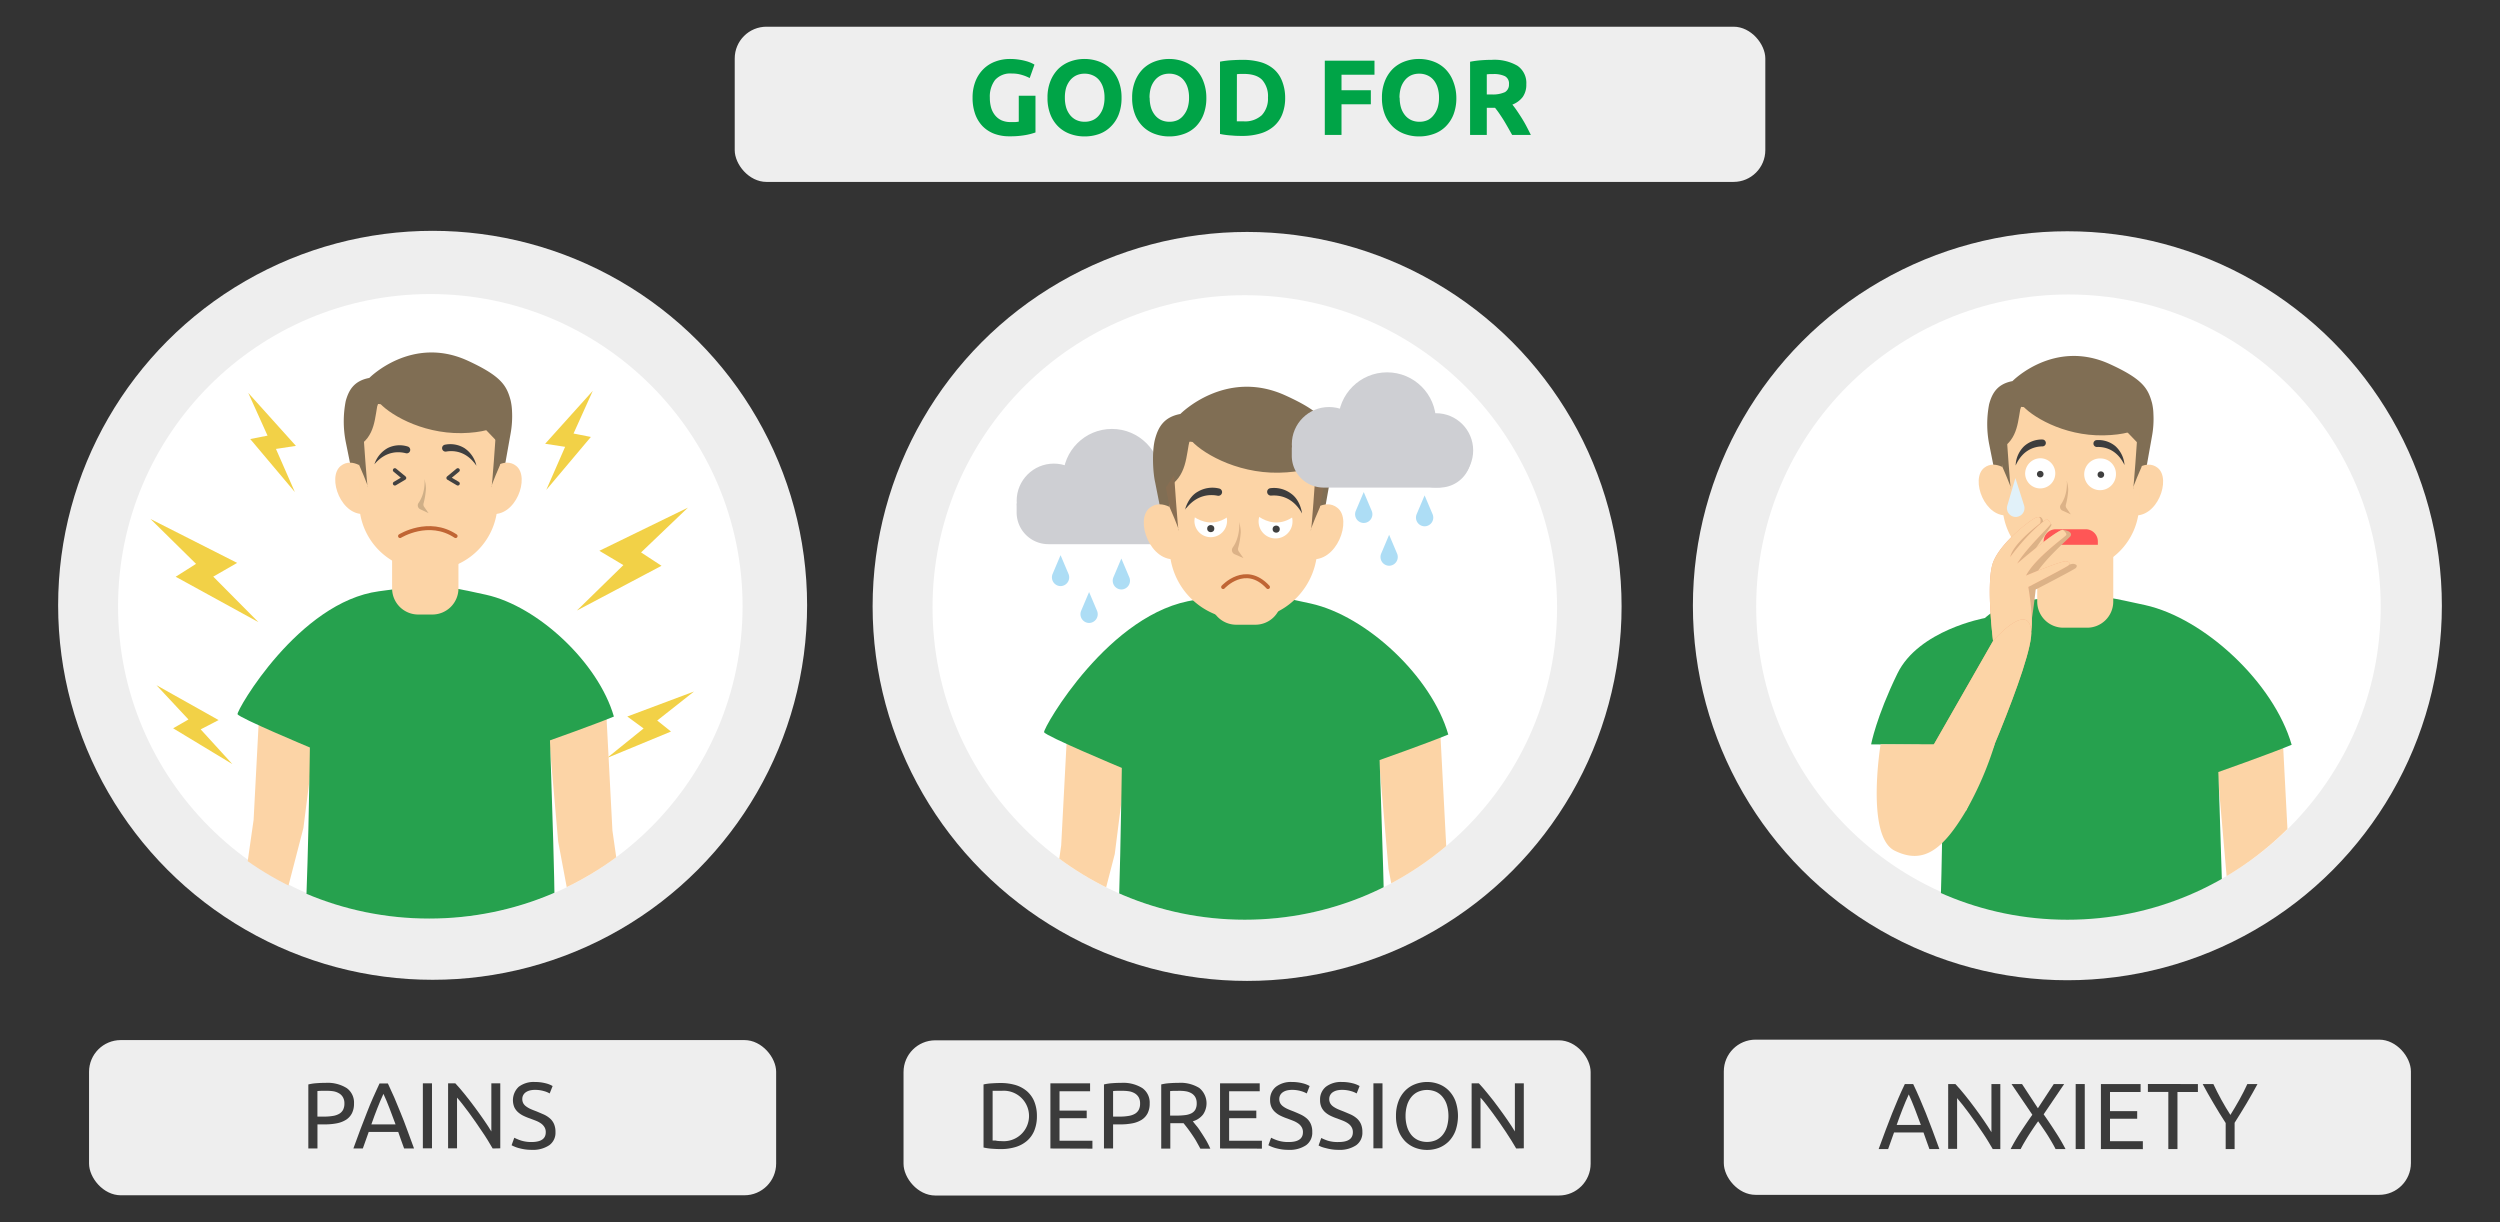 <svg id="Слой_1" data-name="Слой 1" xmlns="http://www.w3.org/2000/svg" xmlns:xlink="http://www.w3.org/1999/xlink" width="630" height="308" viewBox="0 0 630 308">
  <rect x="0" y="0" width="630" height="308" fill="#333333" stroke="none"/>
  <defs>
    <style>
      .cls-1, .cls-11, .cls-12 {
        fill: none;
      }

      .cls-2 {
        fill: #eee;
      }

      .cls-3 {
        fill: #fff;
      }

      .cls-4 {
        fill: #f2d147;
      }

      .cls-5 {
        clip-path: url(#clip-path);
      }

      .cls-6 {
        fill: #fcd4a6;
      }

      .cls-7 {
        fill: #26a14e;
      }

      .cls-8 {
        fill: #806e54;
      }

      .cls-9 {
        fill: #cfaf87;
      }

      .cls-10 {
        fill: #3f3f3f;
      }

      .cls-11 {
        stroke: #414141;
      }

      .cls-11, .cls-12 {
        stroke-linecap: round;
        stroke-linejoin: round;
      }

      .cls-12 {
        stroke: #c06534;
      }

      .cls-13 {
        clip-path: url(#clip-path-2);
      }

      .cls-14 {
        fill: #dcb287;
      }

      .cls-15 {
        fill: #3d3d3d;
      }

      .cls-16 {
        fill: #e1f1f9;
      }

      .cls-17 {
        fill: #ff5656;
      }

      .cls-18 {
        fill: #f3aa81;
      }

      .cls-19 {
        clip-path: url(#clip-path-3);
      }

      .cls-20 {
        fill: #cecfd3;
      }

      .cls-21 {
        fill: #886e52;
      }

      .cls-22 {
        fill: #adddf5;
      }

      .cls-23 {
        fill: #3b3b3b;
      }

      .cls-24 {
        fill: #00a447;
      }
    </style>
    <clipPath id="clip-path">
      <circle class="cls-1" cx="108.17" cy="151.91" r="79.57"/>
    </clipPath>
    <clipPath id="clip-path-2">
      <circle class="cls-1" cx="520.98" cy="153.08" r="78.69"/>
    </clipPath>
    <clipPath id="clip-path-3">
      <circle class="cls-1" cx="313.69" cy="153.08" r="78.69"/>
    </clipPath>
  </defs>
  <circle class="cls-2" cx="520.98" cy="152.65" r="94.37"/>
  <circle class="cls-3" cx="521.25" cy="152.9" r="78.69"/>
  <rect class="cls-2" x="185.15" y="6.73" width="259.71" height="39.11" rx="8"/>
  <rect class="cls-2" x="227.69" y="262.16" width="173.15" height="39.11" rx="8"/>
  <circle class="cls-2" cx="314.27" cy="152.82" r="94.37"/>
  <circle class="cls-3" cx="313.69" cy="153.08" r="78.69"/>
  <rect class="cls-2" x="434.4" y="261.99" width="173.15" height="39.11" rx="8"/>
  <rect class="cls-2" x="22.44" y="262.1" width="173.15" height="39.11" rx="8"/>
  <circle class="cls-2" cx="109.02" cy="152.54" r="94.37"/>
  <circle class="cls-3" cx="108.44" cy="152.79" r="78.69"/>
  <g>
    <polygon class="cls-4" points="169.09 184.35 152.97 191.01 162.19 183.57 158.08 180.56 174.89 174.26 165.62 181.57 169.09 184.35"/>
    <g>
      <polygon class="cls-4" points="63.06 110.64 74.3 123.99 69.54 113.13 74.57 112.36 62.56 99.01 67.42 109.78 63.06 110.64"/>
      <polygon class="cls-4" points="148.9 110.11 137.66 123.46 142.41 112.6 137.38 111.83 149.39 98.48 144.53 109.25 148.9 110.11"/>
      <polygon class="cls-4" points="43.63 183.53 58.56 192.56 50.57 183.8 55.09 181.46 39.43 172.67 47.49 181.31 43.63 183.53"/>
      <polygon class="cls-4" points="44.27 145.34 65.12 156.78 53.74 145.31 59.76 141.85 37.93 130.79 49.4 142.09 44.27 145.34"/>
      <polygon class="cls-4" points="166.7 142.58 145.37 153.86 157.09 142.41 151.04 138.8 173.36 127.92 161.55 139.21 166.7 142.58"/>
      <g class="cls-5">
        <g>
          <polygon class="cls-6" points="65.66 173.13 63.91 206.6 59.59 236.85 69.16 236.85 76.46 208.64 80.24 178.93 65.66 173.13"/>
          <g>
            <polygon class="cls-6" points="152.58 175.82 154.33 209.29 158.65 239.53 145.81 239.53 140.66 212.08 137.99 181.61 152.58 175.82"/>
            <path class="cls-7" d="M95.49,149c13.18-1.74,13.23-2.19,27,.88,13.06,2.9,28.28,17.08,32.21,30.69-5.22,2.15-16.11,6-16.11,6s1.85,50.23,1,51.27c-1.09,1.43-45.46,4.33-63.07.53,1.09-11.92,1.57-50,1.57-50s-17.94-7.49-18.23-8.4S75.26,151.71,95.49,149Z"/>
            <path class="cls-6" d="M98.81,138.14h16.72a0,0,0,0,1,0,0v10.14a6.58,6.58,0,0,1-6.58,6.58h-3.56a6.58,6.58,0,0,1-6.58-6.58V138.14A0,0,0,0,1,98.81,138.14Z"/>
            <path class="cls-8" d="M128.67,100.86c-1-3.69-2.32-6.07-10.87-10-14.12-6.42-24.73,4.38-24.73,4.38-3.9.73-5.2,3.12-5.95,5.84a26.8,26.8,0,0,0,0,10.23L90,125.53l2.72-13.24C95.34,103.59,99.4,100,99.4,100l12.9-1L126,124.26l2.66-14.94a24.54,24.54,0,0,0,.37-5.74A14.64,14.64,0,0,0,128.67,100.86Z"/>
            <path class="cls-6" d="M92.68,118.7s-3.79-3.71-6.81-1.29c-3.58,2.86.16,13.14,6.5,12.05Z"/>
            <path class="cls-6" d="M123.27,118.7s3.79-3.71,6.81-1.29c3.58,2.86-.16,13.14-6.5,12.05Z"/>
            <path class="cls-6" d="M108.3,143.71h-.69a17.09,17.09,0,0,1-17.09-17.09V111.38l4.71-9.58,22.88,2,7.28,7.59v15.24A17.09,17.09,0,0,1,108.3,143.71Z"/>
            <path class="cls-9" d="M107,121.29a1.41,1.41,0,0,1,0,.18,10.33,10.33,0,0,1-.6,3.5,8.14,8.14,0,0,1-.93,1.78,1.07,1.07,0,0,0,.41,1.57l2.12,1-1.11-1.59a1,1,0,0,1-.16-.83,19.8,19.8,0,0,0,.61-3.77,8,8,0,0,0-.41-2.41"/>
            <path class="cls-10" d="M94.35,117a7.19,7.19,0,0,1,3.39-4.11,6.74,6.74,0,0,1,5.06-.35.87.87,0,0,1,.56,1h0a.88.88,0,0,1-1.1.67C100.69,113.81,97.35,113.45,94.35,117Z"/>
            <path class="cls-10" d="M120.06,117.37a7.19,7.19,0,0,0-3-4.43,6.79,6.79,0,0,0-5-.86.88.88,0,0,0-.65.94h0a.88.88,0,0,0,1,.78C114.07,113.51,117.43,113.49,120.06,117.37Z"/>
            <path class="cls-8" d="M126.4,98c-.48.16-16.13-4.18-16.13-4.18L96.53,98v0c-12.08,3.27-6.75,14.7-6.75,14.7,5-2.55,4.6-7.78,5.54-11.55,2.2,2.89,10.61,8.15,21,8,10.6-.2,11.8-4.33,11.8-4.33S126.89,97.86,126.4,98Z"/>
            <path class="cls-8" d="M90.52,117.2s2.33,5.3,2.16,5.56-1.08-13.1-1.08-13.1l-1.94,2.92Z"/>
            <path class="cls-8" d="M126,117.2s-2.33,5.3-2.16,5.56,1.08-13.1,1.08-13.1l1.94,2.92Z"/>
            <polyline class="cls-11" points="115.37 118.48 112.99 120.45 115.37 121.86"/>
            <polyline class="cls-11" points="99.5 118.48 101.88 120.45 99.5 121.86"/>
            <path class="cls-12" d="M100.81,135.09s7.22-4.51,14,0"/>
          </g>
        </g>
      </g>
    </g>
  </g>
  <g class="cls-13">
    <g>
      <path class="cls-7" d="M500.19,155.75s-16.7,3-22.05,14-6.62,17.83-6.62,17.83l12,.1L501.14,189"/>
      <polygon class="cls-6" points="575.04 182.2 577.05 220.59 582.01 255.29 567.28 255.29 561.37 223.8 558.32 188.85 575.04 182.2"/>
      <path class="cls-7" d="M509.56,151.48c15.12-2,15.17-2.52,31,1,15,3.33,32.44,19.59,36.94,35.21-6,2.47-18.48,6.86-18.48,6.86s2.12,57.63,1.21,58.82c-1.26,1.64-52.15,5-72.36.61,1.25-13.67,1.81-57.31,1.81-57.31S486.35,154.55,509.56,151.48Z"/>
      <path class="cls-6" d="M513.36,139h19.18a0,0,0,0,1,0,0v12.6a6.58,6.58,0,0,1-6.58,6.58h-6a6.58,6.58,0,0,1-6.58-6.58V139A0,0,0,0,1,513.36,139Z"/>
      <g>
        <path class="cls-8" d="M542.31,101.55c-1-3.65-2.29-6-10.73-9.84-14-6.34-24.44,4.33-24.44,4.33-3.85.73-5.13,3.09-5.87,5.78a26.33,26.33,0,0,0,0,10.1l2.79,14,2.69-13.08c2.63-8.6,6.64-12.1,6.64-12.1l12.75-1,13.52,25,2.63-14.76a24,24,0,0,0,.37-5.68A13.36,13.36,0,0,0,542.31,101.55Z"/>
        <path class="cls-6" d="M506.76,119.17S503,115.51,500,117.9c-3.54,2.82.16,13,6.42,11.91Z"/>
        <path class="cls-6" d="M537,119.17s3.75-3.66,6.74-1.27c3.53,2.82-.17,13-6.43,11.91Z"/>
        <path class="cls-6" d="M522.2,143.89h-.69A16.89,16.89,0,0,1,504.62,127V112l4.66-9.47,22.6,2,7.2,7.51v15A16.89,16.89,0,0,1,522.2,143.89Z"/>
        <path class="cls-14" d="M520.86,121.73a1.41,1.41,0,0,1,0,.18,10.1,10.1,0,0,1-.6,3.46,8.2,8.2,0,0,1-.91,1.76,1,1,0,0,0,.41,1.55l2.08.94-1.09-1.57a1,1,0,0,1-.16-.82,18.66,18.66,0,0,0,.6-3.72,8.1,8.1,0,0,0-.4-2.39"/>
        <path class="cls-15" d="M507.94,117.32a7.12,7.12,0,0,1,2.1-4.84,6.64,6.64,0,0,1,4.71-1.72.88.88,0,0,1,.8.79h0a.86.86,0,0,1-.86.94C513.08,112.5,509.81,113.08,507.94,117.32Z"/>
        <path class="cls-15" d="M535.38,117.19a7.16,7.16,0,0,0-2.29-4.75,6.65,6.65,0,0,0-4.77-1.53.85.85,0,0,0-.77.82h0a.86.86,0,0,0,.89.91C530.05,112.58,533.35,113,535.38,117.19Z"/>
        <path class="cls-8" d="M540.08,98.74c-.48.16-15.94-4.13-15.94-4.13l-13.57,4.13v0c-11.93,3.23-6.67,14.53-6.67,14.53,4.91-2.53,4.55-7.69,5.48-11.41,2.17,2.85,10.48,8.05,20.72,7.85,10.47-.2,11.66-4.28,11.66-4.28S540.56,98.58,540.08,98.74Z"/>
        <path class="cls-8" d="M504.62,117.69s2.31,5.24,2.14,5.49-1.06-12.94-1.06-12.94l-1.92,2.88Z"/>
        <path class="cls-8" d="M539.66,117.69s-2.31,5.24-2.14,5.49,1.06-12.94,1.06-12.94l1.92,2.88Z"/>
        <path class="cls-3" d="M510.34,119.48a3.8,3.8,0,1,0,3.8-4A3.88,3.88,0,0,0,510.34,119.48Z"/>
        <circle class="cls-10" cx="514.14" cy="119.48" r="0.83"/>
        <path class="cls-3" d="M529.42,115.53a4,4,0,1,0,3.8,4A3.89,3.89,0,0,0,529.42,115.53Z"/>
        <circle class="cls-10" cx="529.42" cy="119.61" r="0.83"/>
        <path class="cls-16" d="M507.88,120.47l2.19,6.9a2.23,2.23,0,0,1-2,2.9h0a2.22,2.22,0,0,1-2.23-2.86Z"/>
        <path class="cls-17" d="M518.11,133.37h7.48a3.07,3.07,0,0,1,3.07,3.07v.85a0,0,0,0,1,0,0H515a0,0,0,0,1,0,0v-.85A3.07,3.07,0,0,1,518.11,133.37Z"/>
      </g>
      <path class="cls-14" d="M504.08,162.18s-1.86-14.74,0-19.78,8.26-11.71,9.56-12.09,1.41,1.84,1.18,2.06-5.66,5.18-6.42,8.66c0,0,2.44-6.62,7.27-10.06,0,0,1.23.94,1.31,1.26s-4.64,6.62-6.84,10.46c0,0,7.8-9,9.67-9.17,0,0,2.56.21,2,1.53-.23.49-7.15,6.26-9.4,10.67,0,0,9.08-3.85,10.17-3.62s.76.69.58,1-10.17,5.47-10.17,5.47-1.27,12.37-2.69,14.38A2.86,2.86,0,0,1,507,164.3S504.43,165.53,504.08,162.18Z"/>
      <g>
        <path class="cls-18" d="M502.25,161.52s-1.86-14.74,0-19.78,9.69-11,11-11.38,1,1.3.82,1.53-6.74,5-7.5,8.48c0,0,4.44-6.19,9.26-9.62a5.82,5.82,0,0,1,1,1.22c.08.33-6.29,6.22-8.5,10.06,0,0,9.63-8.32,11.5-8.51,0,0,1.13.85.85,1.32s-7.88,5.81-10.13,10.22c0,0,9.08-3.85,10.17-3.62s.76.69.58,1-10.17,5.47-10.17,5.47,1.76,10.12.34,12.12-6.24,3.61-6.24,3.61S502.6,164.87,502.25,161.52Z"/>
        <path class="cls-6" d="M502.25,161.52s-1.86-14.74,0-19.78,9.69-11,11-11.38,1,1.3.82,1.53-6.74,5-7.5,8.48c0,0,4.44-6.19,9.26-9.62a5.82,5.82,0,0,1,1,1.22c.08.33-6.29,6.22-8.5,10.06,0,0,9.63-8.32,11.5-8.51,0,0,1.13.85.85,1.32s-7.88,5.81-10.13,10.22c0,0,9.08-3.85,10.17-3.62s.76.69.58,1-10.17,5.47-10.17,5.47,1.76,10.12.34,12.12-6.24,3.61-6.24,3.61S502.6,164.87,502.25,161.52Z"/>
        <path class="cls-18" d="M502.25,161.52l-20.14,35.21,13.31,7.58s17.35-38.2,16.44-45.53S502.25,161.52,502.25,161.52Z"/>
        <path class="cls-6" d="M502.25,161.52l-20.14,35.21,13.31,7.58s17.35-38.2,16.44-45.53S502.25,161.52,502.25,161.52Z"/>
      </g>
      <path class="cls-1" d="M470.59,188.19s-.62,28.34,10.65,30.56,21.47-35,21.47-35l-14.8-1.92-6.46,11.29L479.81,196Z"/>
      <path class="cls-6" d="M473.91,187.56s-3.79,23.17,3.53,26.8,12.2-.31,18-10.05a84,84,0,0,0,7.23-16.75Z"/>
    </g>
  </g>
  <g class="cls-19">
    <g>
      <g>
        <circle class="cls-20" cx="280.2" cy="120.41" r="12.32"/>
        <circle class="cls-20" cx="292.53" cy="127.75" r="9.37"/>
        <circle class="cls-20" cx="265.57" cy="126.2" r="9.37"/>
        <path class="cls-20" d="M258,125.48h41.58a1.82,1.82,0,0,1,1.82,1.82v1.83a8,8,0,0,1-8,8H264.19a8,8,0,0,1-8-8V127.3a1.82,1.82,0,0,1,1.82-1.82Z"/>
      </g>
      <polygon class="cls-6" points="269.31 177.07 267.42 213.03 262.78 245.53 273.07 245.53 280.92 215.22 284.98 183.29 269.31 177.07"/>
      <polygon class="cls-6" points="362.71 179.95 364.59 215.92 369.24 248.42 355.44 248.42 349.9 218.92 347.04 186.18 362.71 179.95"/>
      <path class="cls-7" d="M301.36,151.17c14.17-1.88,14.22-2.36,29,.93,14,3.12,30.39,18.36,34.61,33-5.6,2.31-17.31,6.43-17.31,6.43s2,54,1.13,55.1c-1.18,1.54-48.85,4.65-67.78.57,1.17-12.8,1.69-53.69,1.69-53.69s-19.28-8.05-19.59-9S279.62,154,301.36,151.17Z"/>
      <path class="cls-6" d="M304.93,139.46h18a0,0,0,0,1,0,0v11.39a6.58,6.58,0,0,1-6.58,6.58h-4.81a6.58,6.58,0,0,1-6.58-6.58V139.46A0,0,0,0,1,304.93,139.46Z"/>
      <path class="cls-8" d="M335.52,110.28c-1.09-4-2.48-6.49-11.62-10.64-15.1-6.87-26.45,4.68-26.45,4.68-4.17.78-5.56,3.34-6.36,6.25-.85,3.11-.55,8.59,0,10.94l3,15.16L297,122.51c2.86-9.31,7.2-13.11,7.2-13.11l13.8-1.09,14.63,27,2.85-16a26.41,26.41,0,0,0,.39-6.15A14.63,14.63,0,0,0,335.52,110.28Z"/>
      <path class="cls-6" d="M297,129.35s-4-4-7.28-1.37c-3.83,3,.17,14,6.95,12.89Z"/>
      <path class="cls-6" d="M329.75,129.35s4.05-4,7.29-1.37c3.82,3-.18,14-7,12.89Z"/>
      <path class="cls-6" d="M313.74,156.11H313a18.29,18.29,0,0,1-18.28-18.28V121.54l5-10.25,24.47,2.12,7.79,8.13v16.29A18.28,18.28,0,0,1,313.74,156.11Z"/>
      <path class="cls-14" d="M312.3,132.13s0,.07,0,.19a11,11,0,0,1-.65,3.74,7.88,7.88,0,0,1-1,1.91,1.14,1.14,0,0,0,.44,1.68l2.26,1L312.19,139a1.13,1.13,0,0,1-.18-.89,20.08,20.08,0,0,0,.66-4,8.48,8.48,0,0,0-.44-2.58"/>
      <path class="cls-15" d="M298.6,128.51s.74-3.27,3.31-4.64a7.19,7.19,0,0,1,5.38-.75.93.93,0,0,1,.67,1h0a.94.94,0,0,1-1.13.8C305.13,124.58,301.53,124.45,298.6,128.51Z"/>
      <path class="cls-8" d="M333.1,107.24c-.52.17-17.26-4.46-17.26-4.46l-14.69,4.46v0c-12.91,3.5-7.22,15.73-7.22,15.73,5.31-2.73,4.92-8.33,5.93-12.35,2.35,3.09,11.35,8.71,22.42,8.5,11.34-.22,12.63-4.64,12.63-4.64S333.62,107.07,333.1,107.24Z"/>
      <path class="cls-21" d="M294.72,127.76s2.5,5.66,2.31,5.94-1.15-14-1.15-14l-2.07,3.12Z"/>
      <path class="cls-21" d="M332.64,127.76s-2.49,5.66-2.31,5.94,1.15-14,1.15-14l2.07,3.12Z"/>
      <path class="cls-12" d="M308.23,147.94s5.59-6.16,11.3,0"/>
      <path class="cls-3" d="M301,131.42a4.11,4.11,0,1,0,4.1-4.27A4.19,4.19,0,0,0,301,131.42Z"/>
      <circle class="cls-10" cx="305.11" cy="133.21" r="0.9"/>
      <path class="cls-3" d="M321.6,127.15a4.27,4.27,0,1,0,4.11,4.27A4.19,4.19,0,0,0,321.6,127.15Z"/>
      <circle class="cls-10" cx="321.6" cy="133.34" r="0.9"/>
      <path class="cls-6" d="M328.08,128.25,321,126.18l-6,2.07S321.23,135.93,328.08,128.25Z"/>
      <path class="cls-6" d="M311.63,128.25l-7.08-2.07-5.95,2.07S304.79,135.93,311.63,128.25Z"/>
      <g>
        <circle class="cls-20" cx="349.55" cy="106.15" r="12.32"/>
        <circle class="cls-20" cx="361.87" cy="113.5" r="9.37"/>
        <circle class="cls-20" cx="334.91" cy="111.94" r="9.37"/>
        <path class="cls-20" d="M327.37,111.22h41.58a1.82,1.82,0,0,1,1.82,1.82v1.83a8,8,0,0,1-8,8H333.53a8,8,0,0,1-8-8V113A1.82,1.82,0,0,1,327.37,111.22Z"/>
      </g>
      <path class="cls-15" d="M328.12,129.39s-.37-3.33-2.77-5a7.14,7.14,0,0,0-5.25-1.36.92.92,0,0,0-.78.94h0a.94.94,0,0,0,1,.92C322.08,124.75,325.67,125,328.12,129.39Z"/>
      <path class="cls-22" d="M343.66,124l-2,4.73a2.2,2.2,0,0,0,2,3.06h0a2.2,2.2,0,0,0,2-3.08Z"/>
      <path class="cls-22" d="M350.06,134.77l-2,4.73a2.21,2.21,0,0,0,2,3.07h0a2.21,2.21,0,0,0,2-3.08Z"/>
      <path class="cls-22" d="M359,124.84l-2,4.73a2.2,2.2,0,0,0,2,3.06h0a2.2,2.2,0,0,0,2-3.08Z"/>
      <path class="cls-22" d="M267.26,139.9l-2,4.73a2.21,2.21,0,0,0,2,3.07h0a2.21,2.21,0,0,0,2-3.08Z"/>
      <path class="cls-22" d="M274.45,149.19l-2,4.73a2.21,2.21,0,0,0,2,3.07h0a2.21,2.21,0,0,0,2-3.08Z"/>
      <path class="cls-22" d="M282.58,140.75l-2,4.73a2.21,2.21,0,0,0,2,3.07h0a2.21,2.21,0,0,0,2-3.08Z"/>
    </g>
  </g>
  <g>
    <path class="cls-23" d="M486.21,289.56c-.27-.71-.52-1.4-.75-2.09s-.49-1.38-.74-2.09H477.3l-1.49,4.18h-2.39c.63-1.73,1.22-3.34,1.78-4.81s1.09-2.87,1.62-4.2,1.05-2.58,1.57-3.79,1.06-2.4,1.63-3.58h2.1c.57,1.18,1.11,2.37,1.63,3.58s1.05,2.47,1.58,3.79,1.06,2.73,1.62,4.2,1.14,3.08,1.77,4.81Zm-2.15-6.07q-.75-2.06-1.5-4c-.5-1.28-1-2.51-1.55-3.7-.55,1.19-1.07,2.42-1.57,3.7s-1,2.62-1.48,4Z"/>
    <path class="cls-23" d="M502.17,289.56c-.35-.58-.74-1.24-1.19-2s-.94-1.48-1.46-2.26-1.06-1.57-1.62-2.37-1.11-1.58-1.66-2.33-1.09-1.46-1.61-2.12-1-1.24-1.44-1.75v12.79h-2.25V273.18h1.82c.74.79,1.53,1.7,2.38,2.75s1.68,2.13,2.5,3.24,1.61,2.2,2.34,3.28,1.35,2,1.86,2.86V273.18h2.24v16.38Z"/>
    <path class="cls-23" d="M518,289.56c-.23-.47-.52-1-.85-1.57s-.69-1.17-1.08-1.8-.81-1.24-1.23-1.86-.84-1.21-1.23-1.77c-.4.56-.81,1.14-1.23,1.77s-.83,1.24-1.22,1.86-.75,1.22-1.09,1.8-.62,1.1-.86,1.57h-2.53a44.83,44.83,0,0,1,2.47-4.23c.94-1.43,1.94-2.91,3-4.42l-5.25-7.73h2.65l4,6.1,4-6.1h2.62L515,280.81q1.61,2.29,3,4.47a47.41,47.41,0,0,1,2.51,4.28Z"/>
    <path class="cls-23" d="M523.07,273.18h2.29v16.38h-2.29Z"/>
    <path class="cls-23" d="M529.43,289.56V273.18h10v2h-7.71V280h6.85v1.92h-6.85v5.67H540v2Z"/>
    <path class="cls-23" d="M553.87,273.18v2h-5.15v14.39h-2.3V275.17h-5.15v-2Z"/>
    <path class="cls-23" d="M560.87,289.56V283q-1.64-2.53-3.08-5c-1-1.64-1.86-3.25-2.72-4.82h2.7c.6,1.29,1.27,2.6,2,3.94s1.5,2.61,2.29,3.84q1.15-1.84,2.27-3.84c.74-1.34,1.42-2.65,2-3.94h2.56c-.85,1.57-1.76,3.18-2.72,4.81s-2,3.28-3.05,4.95v6.62Z"/>
  </g>
  <g>
    <path class="cls-23" d="M82.05,272.88a9.1,9.1,0,0,1,5.31,1.31,4.49,4.49,0,0,1,1.85,3.91,5.28,5.28,0,0,1-.51,2.42,4.27,4.27,0,0,1-1.46,1.64,6.92,6.92,0,0,1-2.33.91,16.15,16.15,0,0,1-3.1.28H80v6.07H77.7V273.28a12.15,12.15,0,0,1,2.16-.32C80.66,272.9,81.39,272.88,82.05,272.88Zm.19,2c-1,0-1.73,0-2.25.07v6.43h1.73a12.57,12.57,0,0,0,2.13-.16,4.65,4.65,0,0,0,1.59-.52,2.62,2.62,0,0,0,1-1,3.42,3.42,0,0,0,.35-1.63,3,3,0,0,0-.37-1.56,2.66,2.66,0,0,0-1-1A4.09,4.09,0,0,0,84,275,9.85,9.85,0,0,0,82.24,274.89Z"/>
    <path class="cls-23" d="M101.84,289.42c-.27-.7-.53-1.4-.76-2.09l-.73-2.09H92.92l-1.49,4.18H89.05q.95-2.6,1.77-4.81c.55-1.47,1.09-2.87,1.62-4.19s1-2.59,1.57-3.8,1.06-2.4,1.63-3.58h2.11c.56,1.18,1.11,2.38,1.63,3.58s1,2.47,1.57,3.8,1.07,2.72,1.62,4.19,1.14,3.08,1.77,4.81Zm-2.16-6.07c-.5-1.37-1-2.7-1.5-4s-1-2.52-1.55-3.7c-.55,1.18-1.07,2.41-1.57,3.7s-1,2.61-1.48,4Z"/>
    <path class="cls-23" d="M106.56,273h2.3v16.38h-2.3Z"/>
    <path class="cls-23" d="M124.15,289.42c-.35-.58-.74-1.23-1.19-2s-.94-1.47-1.46-2.25-1.06-1.58-1.62-2.38-1.11-1.58-1.66-2.33-1.09-1.45-1.61-2.12-1-1.24-1.44-1.74v12.78h-2.25V273h1.82c.74.79,1.54,1.71,2.38,2.76s1.68,2.12,2.5,3.24,1.61,2.2,2.34,3.27,1.36,2,1.86,2.86V273h2.25v16.38Z"/>
    <path class="cls-23" d="M133.94,287.79q3.59,0,3.59-2.46a2.36,2.36,0,0,0-.32-1.28,3,3,0,0,0-.86-.93,6.08,6.08,0,0,0-1.24-.67c-.47-.19-1-.38-1.48-.57a13.71,13.71,0,0,1-1.7-.69,5.88,5.88,0,0,1-1.4-.93,3.9,3.9,0,0,1-.93-1.26,4.65,4.65,0,0,1,1.12-5.13,6.23,6.23,0,0,1,4.05-1.21,10.75,10.75,0,0,1,2.7.32,6.55,6.55,0,0,1,1.79.7l-.74,1.87a5.94,5.94,0,0,0-1.47-.6,7.87,7.87,0,0,0-2.28-.3,5.2,5.2,0,0,0-1.23.14,3.36,3.36,0,0,0-1,.43,2.2,2.2,0,0,0-.67.72,2,2,0,0,0-.25,1,2.22,2.22,0,0,0,.26,1.11,2.51,2.51,0,0,0,.74.79,5.9,5.9,0,0,0,1.09.63c.42.19.88.37,1.39.56.71.29,1.35.57,2,.85a6.58,6.58,0,0,1,1.53,1,4.06,4.06,0,0,1,1,1.41,5,5,0,0,1,.35,2,3.85,3.85,0,0,1-1.57,3.31,7.37,7.37,0,0,1-4.43,1.16,11.07,11.07,0,0,1-1.79-.13,13.43,13.43,0,0,1-1.45-.31,7.75,7.75,0,0,1-1.1-.38,6.37,6.37,0,0,1-.72-.34l.68-1.89a12.17,12.17,0,0,0,1.66.69A8.6,8.6,0,0,0,133.94,287.79Z"/>
  </g>
  <g>
    <path class="cls-23" d="M261.3,281.22a9.52,9.52,0,0,1-.66,3.7,6.82,6.82,0,0,1-1.87,2.6,7.82,7.82,0,0,1-2.88,1.54,12.66,12.66,0,0,1-3.69.51q-1,0-2.19-.09a13.35,13.35,0,0,1-2.16-.31V273.28A12.29,12.29,0,0,1,250,273c.8-.06,1.53-.08,2.19-.08a13,13,0,0,1,3.69.5,8,8,0,0,1,2.88,1.54,6.9,6.9,0,0,1,1.87,2.6A9.52,9.52,0,0,1,261.3,281.22Zm-8.91,6.34a6.36,6.36,0,1,0,0-12.67c-.65,0-1.15,0-1.5,0s-.61,0-.75,0v12.53l.75,0Q251.42,287.56,252.39,287.56Z"/>
    <path class="cls-23" d="M264.7,289.42V273h10v2H267v4.87h6.85v1.92H267v5.67h8.29v2Z"/>
    <path class="cls-23" d="M282.55,272.88a9.1,9.1,0,0,1,5.31,1.31,4.47,4.47,0,0,1,1.86,3.91,5.28,5.28,0,0,1-.51,2.42,4.22,4.22,0,0,1-1.47,1.64,6.84,6.84,0,0,1-2.33.91,16,16,0,0,1-3.09.28H280.5v6.07h-2.3V273.28a12.27,12.27,0,0,1,2.17-.32C281.16,272.9,281.89,272.88,282.55,272.88Zm.19,2c-1,0-1.72,0-2.24.07v6.43h1.72a12.49,12.49,0,0,0,2.13-.16,4.71,4.71,0,0,0,1.6-.52,2.6,2.6,0,0,0,1-1,3.31,3.31,0,0,0,.35-1.63,3.05,3.05,0,0,0-.36-1.56,2.82,2.82,0,0,0-1-1,4.14,4.14,0,0,0-1.46-.51A9.77,9.77,0,0,0,282.74,274.89Z"/>
    <path class="cls-23" d="M300.59,282.57c.25.31.57.73,1,1.24s.78,1.08,1.19,1.7.82,1.28,1.22,1.95a22,22,0,0,1,1,2h-2.51c-.31-.59-.66-1.2-1-1.82s-.74-1.2-1.12-1.76-.75-1.08-1.12-1.57-.71-.91-1-1.27l-.62,0h-2.71v6.4h-2.29V273.28a12,12,0,0,1,2.16-.32c.8-.06,1.52-.08,2.19-.08a8.94,8.94,0,0,1,5.26,1.3,5,5,0,0,1,.94,6.66A5,5,0,0,1,300.59,282.57Zm-3.47-7.68c-1,0-1.73,0-2.25.07v6.17h1.63a17,17,0,0,0,2.13-.12,4.82,4.82,0,0,0,1.59-.45,2.4,2.4,0,0,0,1-.93,3.24,3.24,0,0,0,.35-1.6,3.13,3.13,0,0,0-.35-1.54,2.7,2.7,0,0,0-1-1,4.17,4.17,0,0,0-1.42-.49A9.55,9.55,0,0,0,297.12,274.89Z"/>
    <path class="cls-23" d="M307.45,289.42V273h10v2h-7.71v4.87h6.85v1.92h-6.85v5.67H318v2Z"/>
    <path class="cls-23" d="M324.75,287.79q3.58,0,3.59-2.46a2.36,2.36,0,0,0-.32-1.28,3,3,0,0,0-.86-.93,6.08,6.08,0,0,0-1.24-.67c-.47-.19-1-.38-1.48-.57a14.37,14.37,0,0,1-1.7-.69,5.62,5.62,0,0,1-1.39-.93,3.79,3.79,0,0,1-.94-1.26,4.14,4.14,0,0,1-.34-1.77,4.09,4.09,0,0,1,1.47-3.36,6.18,6.18,0,0,1,4-1.21,10.75,10.75,0,0,1,2.7.32,6.42,6.42,0,0,1,1.79.7l-.73,1.87a6.21,6.21,0,0,0-1.48-.6,7.87,7.87,0,0,0-2.28-.3,5.32,5.32,0,0,0-1.23.14,3.19,3.19,0,0,0-1,.43,2.13,2.13,0,0,0-.68.72,2.09,2.09,0,0,0-.25,1,2.22,2.22,0,0,0,.26,1.11,2.63,2.63,0,0,0,.74.79,6,6,0,0,0,1.1.63c.41.19.87.37,1.38.56.71.29,1.36.57,1.95.85a6.58,6.58,0,0,1,1.53,1,4.06,4.06,0,0,1,1,1.41,4.85,4.85,0,0,1,.35,2,3.85,3.85,0,0,1-1.57,3.31,7.37,7.37,0,0,1-4.43,1.16,11.07,11.07,0,0,1-1.79-.13,14,14,0,0,1-1.45-.31,8.21,8.21,0,0,1-1.1-.38,6.37,6.37,0,0,1-.72-.34l.69-1.89a11.42,11.42,0,0,0,1.65.69A8.6,8.6,0,0,0,324.75,287.79Z"/>
    <path class="cls-23" d="M337.33,287.79q3.59,0,3.59-2.46a2.45,2.45,0,0,0-.32-1.28,3,3,0,0,0-.86-.93,6.36,6.36,0,0,0-1.24-.67c-.47-.19-1-.38-1.48-.57a13.71,13.71,0,0,1-1.7-.69,5.88,5.88,0,0,1-1.4-.93A3.9,3.9,0,0,1,333,279a4.14,4.14,0,0,1-.34-1.77,4.09,4.09,0,0,1,1.46-3.36,6.22,6.22,0,0,1,4-1.21,10.77,10.77,0,0,1,2.71.32,6.55,6.55,0,0,1,1.79.7l-.74,1.87a5.94,5.94,0,0,0-1.47-.6,7.9,7.9,0,0,0-2.29-.3,5.32,5.32,0,0,0-1.23.14,3.3,3.3,0,0,0-1,.43,2.1,2.1,0,0,0-.67.72,2,2,0,0,0-.25,1,2.22,2.22,0,0,0,.26,1.11,2.59,2.59,0,0,0,.73.79,6.35,6.35,0,0,0,1.1.63c.42.19.88.37,1.38.56.71.29,1.36.57,2,.85a6.58,6.58,0,0,1,1.53,1,4.19,4.19,0,0,1,1,1.41,5,5,0,0,1,.35,2,3.85,3.85,0,0,1-1.57,3.31,7.39,7.39,0,0,1-4.43,1.16,11.07,11.07,0,0,1-1.79-.13,13.43,13.43,0,0,1-1.45-.31A7.75,7.75,0,0,1,333,289a6.37,6.37,0,0,1-.72-.34l.68-1.89a12.17,12.17,0,0,0,1.66.69A8.55,8.55,0,0,0,337.33,287.79Z"/>
    <path class="cls-23" d="M346.1,273h2.29v16.38H346.1Z"/>
    <path class="cls-23" d="M351.79,281.22a10.12,10.12,0,0,1,.63-3.71,7.74,7.74,0,0,1,1.7-2.68,7,7,0,0,1,2.51-1.62,8.5,8.5,0,0,1,3-.55,8.31,8.31,0,0,1,3,.55,7,7,0,0,1,2.47,1.62,7.72,7.72,0,0,1,1.69,2.68,11.41,11.41,0,0,1,0,7.42,7.86,7.86,0,0,1-1.69,2.69,7.26,7.26,0,0,1-2.47,1.62,8.3,8.3,0,0,1-3,.54,8.49,8.49,0,0,1-3-.54,7.23,7.23,0,0,1-2.51-1.62,7.88,7.88,0,0,1-1.7-2.69A10.12,10.12,0,0,1,351.79,281.22Zm2.41,0a9.19,9.19,0,0,0,.38,2.71,6.16,6.16,0,0,0,1.08,2.07,4.77,4.77,0,0,0,1.7,1.31,5.76,5.76,0,0,0,4.51,0,4.79,4.79,0,0,0,1.68-1.31,6,6,0,0,0,1.08-2.07,9.85,9.85,0,0,0,0-5.42,5.85,5.85,0,0,0-1.08-2.06,4.7,4.7,0,0,0-1.68-1.32,5.76,5.76,0,0,0-4.51,0,4.68,4.68,0,0,0-1.7,1.32,6,6,0,0,0-1.08,2.06A9.24,9.24,0,0,0,354.2,281.22Z"/>
    <path class="cls-23" d="M382.08,289.42l-1.2-2c-.45-.72-.93-1.47-1.45-2.25s-1.06-1.58-1.62-2.38-1.12-1.58-1.67-2.33-1.09-1.45-1.6-2.12-1-1.24-1.45-1.74v12.78h-2.24V273h1.82q1.11,1.18,2.37,2.76c.85,1,1.68,2.12,2.51,3.24s1.61,2.2,2.34,3.27,1.35,2,1.86,2.86V273H384v16.38Z"/>
  </g>
  <g>
    <path class="cls-24" d="M255,18.53a5.15,5.15,0,0,0-4.25,1.63,6.92,6.92,0,0,0-1.31,4.47,9.24,9.24,0,0,0,.32,2.5,5.56,5.56,0,0,0,1,1.93,4.56,4.56,0,0,0,1.62,1.26,5.54,5.54,0,0,0,2.27.44l1.2,0a6.38,6.38,0,0,0,.88-.11V24.12h4.21v9.26a15.82,15.82,0,0,1-2.43.64,21.74,21.74,0,0,1-4.13.33,10.78,10.78,0,0,1-3.82-.64,8.23,8.23,0,0,1-2.93-1.89,8.59,8.59,0,0,1-1.88-3.06,12,12,0,0,1-.66-4.13,11.23,11.23,0,0,1,.73-4.16,9,9,0,0,1,2-3.06,8.39,8.39,0,0,1,3-1.9,10.37,10.37,0,0,1,3.66-.65,14.45,14.45,0,0,1,2.39.18,14.82,14.82,0,0,1,1.84.4,8.89,8.89,0,0,1,1.27.47,7.47,7.47,0,0,1,.71.38l-1.21,3.38a10.45,10.45,0,0,0-2-.8A8.22,8.22,0,0,0,255,18.53Z"/>
    <path class="cls-24" d="M282.63,24.63a11.46,11.46,0,0,1-.72,4.23,8.62,8.62,0,0,1-2,3.05A7.91,7.91,0,0,1,277,33.76a10.83,10.83,0,0,1-3.69.62,10.53,10.53,0,0,1-3.61-.62,8.27,8.27,0,0,1-3-1.85,8.68,8.68,0,0,1-2-3.05,11.26,11.26,0,0,1-.73-4.23,11,11,0,0,1,.75-4.22,9.16,9.16,0,0,1,2-3.07,8.52,8.52,0,0,1,3-1.86,10.32,10.32,0,0,1,3.55-.62,10.55,10.55,0,0,1,3.62.62,8.34,8.34,0,0,1,3,1.86,8.79,8.79,0,0,1,2,3.07A11.4,11.4,0,0,1,282.63,24.63Zm-14.28,0a8.73,8.73,0,0,0,.33,2.49,5.77,5.77,0,0,0,1,1.9,4.44,4.44,0,0,0,1.56,1.23,4.84,4.84,0,0,0,2.1.43,4.9,4.9,0,0,0,2.1-.43A4.27,4.27,0,0,0,277,29a5.59,5.59,0,0,0,1-1.9,8.38,8.38,0,0,0,.34-2.49,8.38,8.38,0,0,0-.34-2.49,5.6,5.6,0,0,0-1-1.92A4.27,4.27,0,0,0,275.41,19a4.9,4.9,0,0,0-2.1-.43,4.84,4.84,0,0,0-2.1.44,4.5,4.5,0,0,0-1.56,1.25,5.83,5.83,0,0,0-1,1.91A8.73,8.73,0,0,0,268.35,24.63Z"/>
    <path class="cls-24" d="M304,24.63a11.46,11.46,0,0,1-.72,4.23,8.74,8.74,0,0,1-1.95,3.05,8,8,0,0,1-3,1.85,10.83,10.83,0,0,1-3.69.62,10.53,10.53,0,0,1-3.61-.62,8.27,8.27,0,0,1-3-1.85,8.68,8.68,0,0,1-2-3.05,11.26,11.26,0,0,1-.73-4.23,11,11,0,0,1,.75-4.22,9.16,9.16,0,0,1,2-3.07,8.52,8.52,0,0,1,3-1.86,10.32,10.32,0,0,1,3.55-.62,10.55,10.55,0,0,1,3.62.62,8.34,8.34,0,0,1,3,1.86,8.79,8.79,0,0,1,2,3.07A11.4,11.4,0,0,1,304,24.63Zm-14.28,0a8.73,8.73,0,0,0,.33,2.49,5.77,5.77,0,0,0,1,1.9,4.44,4.44,0,0,0,1.56,1.23,4.84,4.84,0,0,0,2.1.43,4.9,4.9,0,0,0,2.1-.43A4.27,4.27,0,0,0,298.3,29a5.59,5.59,0,0,0,1-1.9,8.38,8.38,0,0,0,.34-2.49,8.38,8.38,0,0,0-.34-2.49,5.6,5.6,0,0,0-1-1.92A4.27,4.27,0,0,0,296.74,19a4.9,4.9,0,0,0-2.1-.43,4.84,4.84,0,0,0-2.1.44A4.5,4.5,0,0,0,291,20.25a5.83,5.83,0,0,0-1,1.91A8.73,8.73,0,0,0,289.68,24.63Z"/>
    <path class="cls-24" d="M323.86,24.63a11,11,0,0,1-.76,4.24,7.75,7.75,0,0,1-2.15,3,9,9,0,0,1-3.39,1.78,15.52,15.52,0,0,1-4.48.6c-.75,0-1.63,0-2.64-.1a20.79,20.79,0,0,1-3-.39V15.54a24.13,24.13,0,0,1,3-.37c1.06-.06,2-.09,2.72-.09a16.42,16.42,0,0,1,4.36.54,8.89,8.89,0,0,1,3.36,1.7,7.52,7.52,0,0,1,2.16,3A11.27,11.27,0,0,1,323.86,24.63Zm-12.18,5.94a6.77,6.77,0,0,0,.69,0l.93,0A6.21,6.21,0,0,0,318,29a6.11,6.11,0,0,0,1.53-4.41,6.18,6.18,0,0,0-1.46-4.45q-1.46-1.51-4.62-1.51h-.89a7.68,7.68,0,0,0-.86.07Z"/>
    <path class="cls-24" d="M333.85,34V15.29h12.52v3.54h-8.31v3.91h7.39v3.54h-7.39V34Z"/>
    <path class="cls-24" d="M367,24.63a11.46,11.46,0,0,1-.72,4.23,8.74,8.74,0,0,1-2,3.05,8,8,0,0,1-3,1.85,10.83,10.83,0,0,1-3.69.62,10.53,10.53,0,0,1-3.61-.62,8.27,8.27,0,0,1-3-1.85,8.68,8.68,0,0,1-2-3.05,11.26,11.26,0,0,1-.73-4.23,11,11,0,0,1,.75-4.22,9.16,9.16,0,0,1,2-3.07,8.52,8.52,0,0,1,3-1.86,10.32,10.32,0,0,1,3.55-.62,10.55,10.55,0,0,1,3.62.62,8.34,8.34,0,0,1,3,1.86,8.79,8.79,0,0,1,2,3.07A11.4,11.4,0,0,1,367,24.63Zm-14.28,0a8.73,8.73,0,0,0,.33,2.49,5.77,5.77,0,0,0,1,1.9,4.44,4.44,0,0,0,1.56,1.23,4.84,4.84,0,0,0,2.1.43,4.9,4.9,0,0,0,2.1-.43A4.27,4.27,0,0,0,361.29,29a5.59,5.59,0,0,0,1-1.9,8.38,8.38,0,0,0,.34-2.49,8.38,8.38,0,0,0-.34-2.49,5.6,5.6,0,0,0-1-1.92A4.27,4.27,0,0,0,359.73,19a4.9,4.9,0,0,0-2.1-.43,4.84,4.84,0,0,0-2.1.44A4.5,4.5,0,0,0,354,20.25a5.83,5.83,0,0,0-1,1.91A8.73,8.73,0,0,0,352.67,24.63Z"/>
    <path class="cls-24" d="M375.94,15.08a11.57,11.57,0,0,1,6.45,1.49,5.22,5.22,0,0,1,2.24,4.66,5.3,5.3,0,0,1-.9,3.2,6,6,0,0,1-2.61,1.93c.38.47.78,1,1.19,1.61s.82,1.23,1.23,1.89.8,1.34,1.17,2.05.73,1.41,1.06,2.09h-4.71c-.35-.61-.69-1.23-1.05-1.86s-.71-1.24-1.08-1.84-.74-1.15-1.1-1.68-.72-1-1.08-1.45h-2.08V34h-4.21V15.56a25.13,25.13,0,0,1,2.85-.38C374.29,15.11,375.16,15.08,375.94,15.08Zm.24,3.59-.82,0-.69.06v5.07h1.19a7.28,7.28,0,0,0,3.4-.59,2.16,2.16,0,0,0,1-2,2.06,2.06,0,0,0-1-2A6.44,6.44,0,0,0,376.18,18.67Z"/>
  </g>
</svg>
